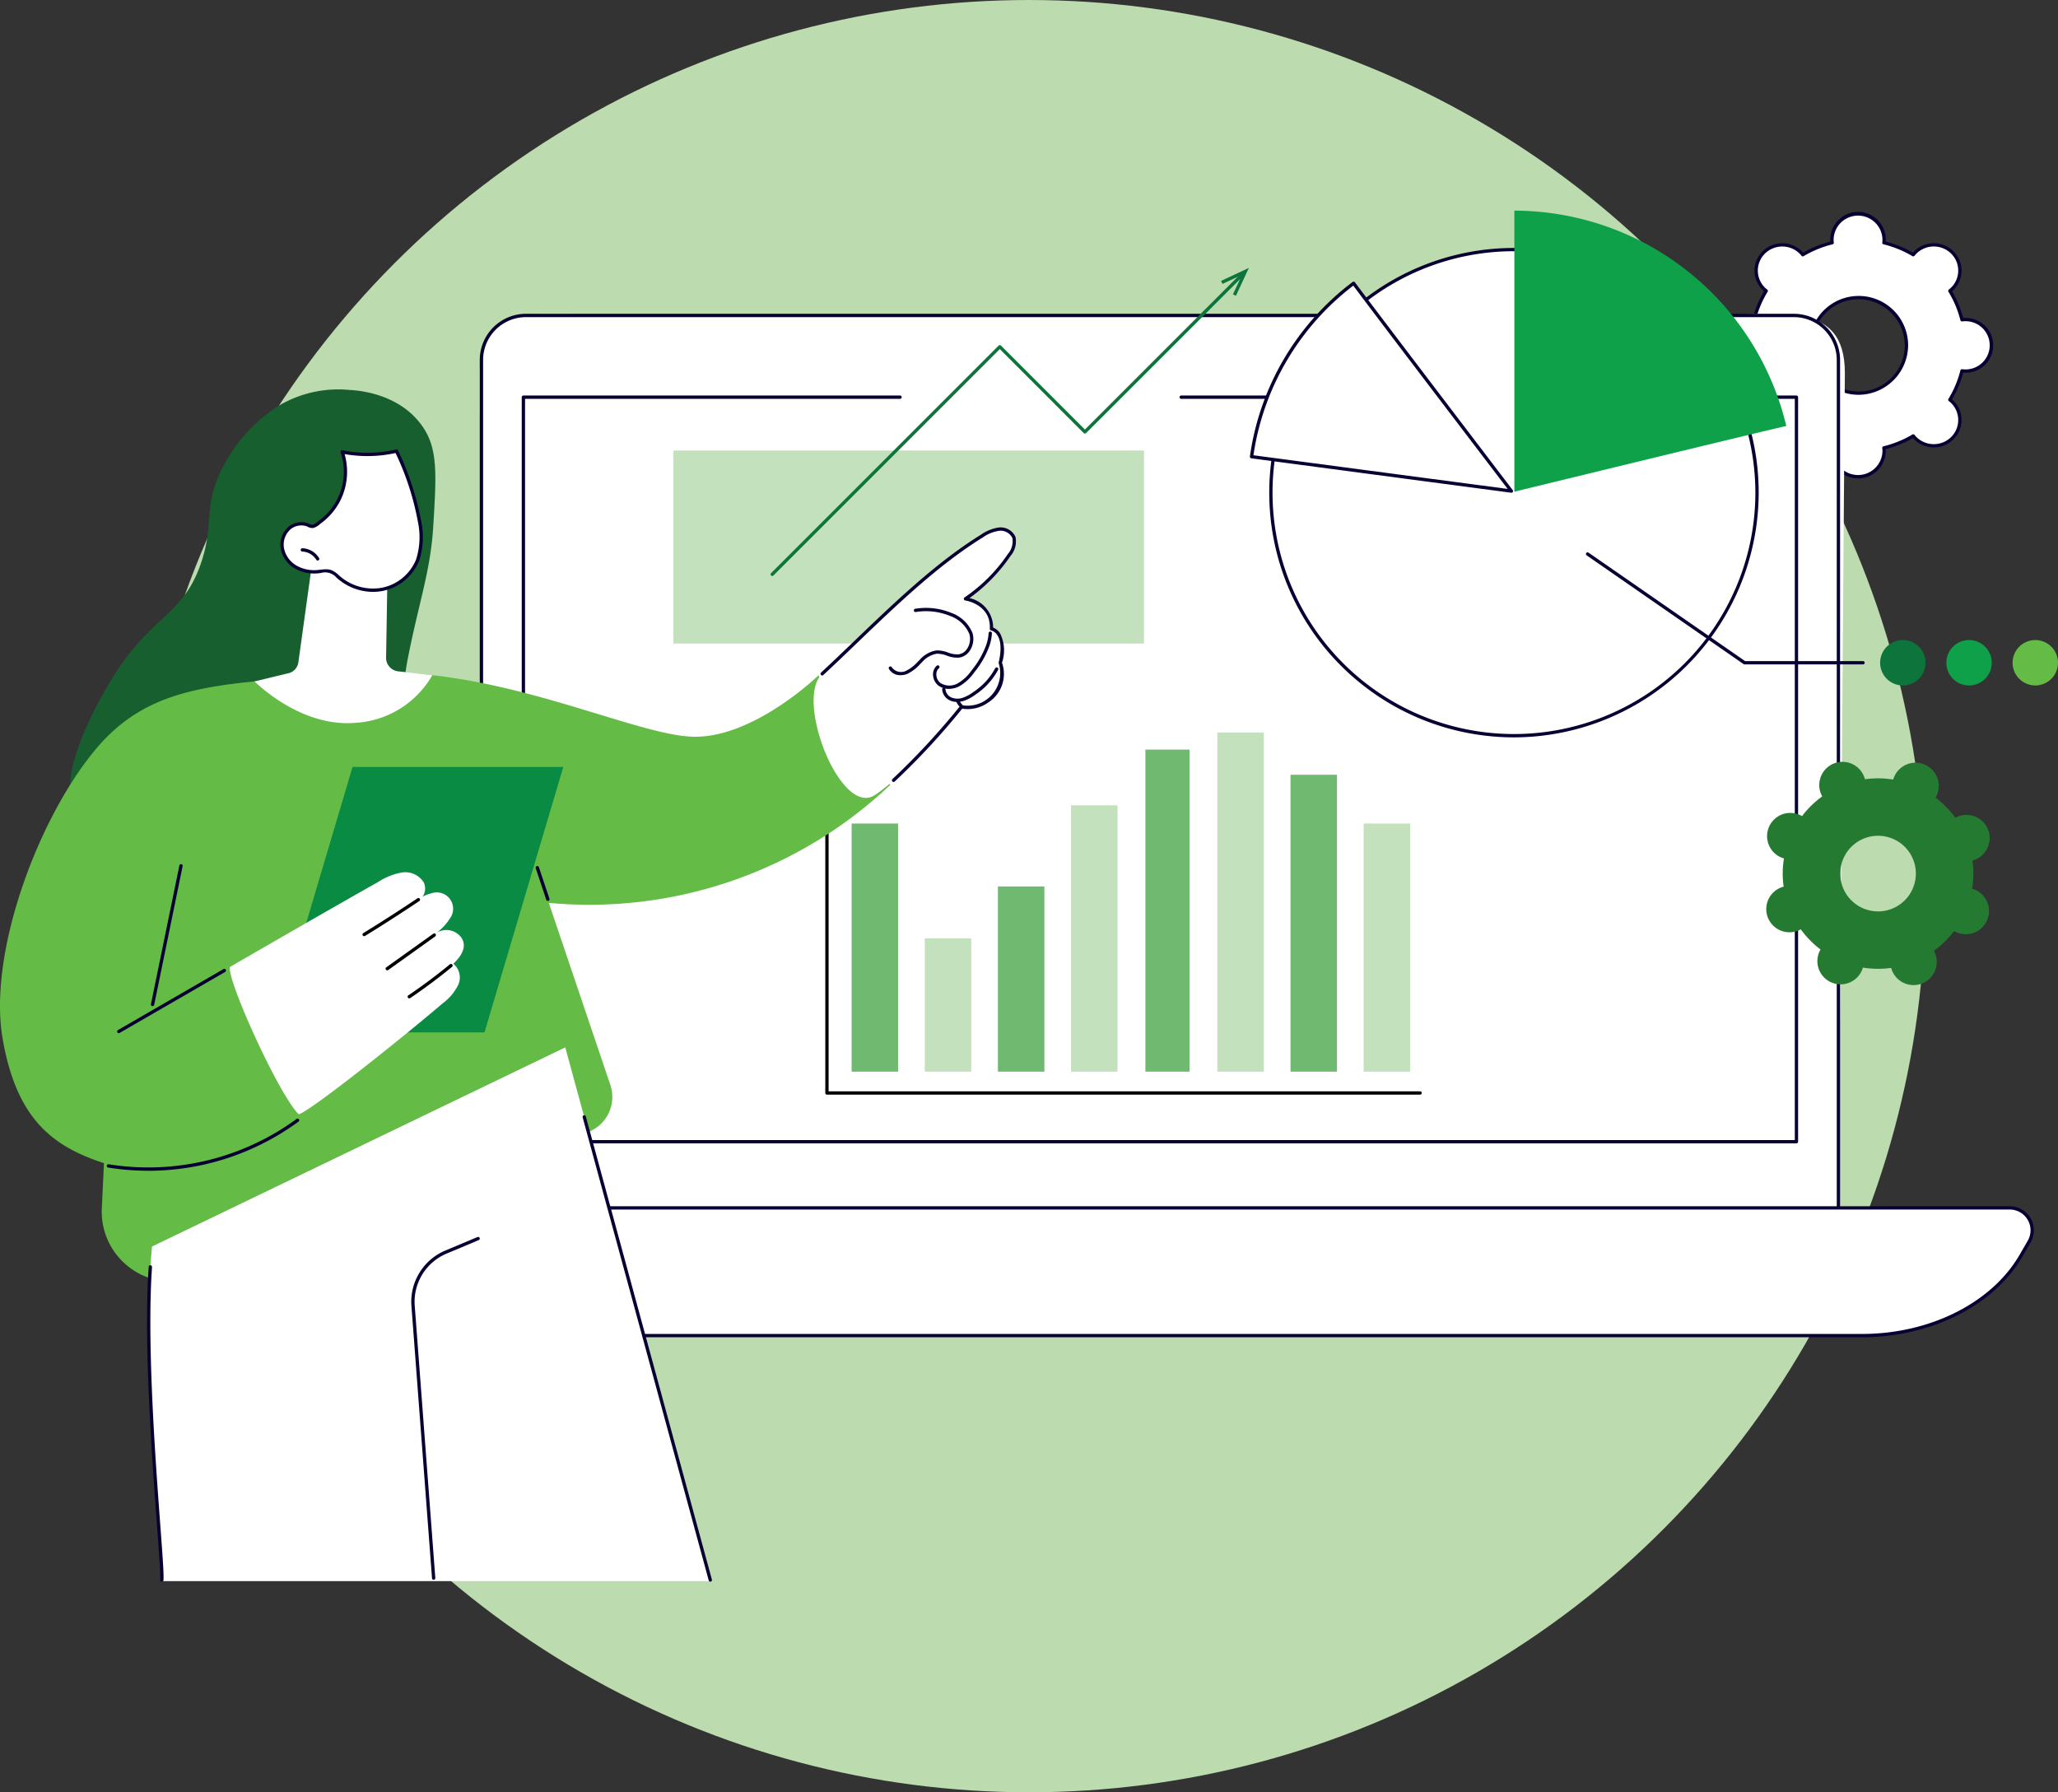 <svg xmlns="http://www.w3.org/2000/svg" xmlns:xlink="http://www.w3.org/1999/xlink" width="259.489" height="226" viewBox="0 0 259.489 226"><rect x="0" y="0" width="259.489" height="226" fill="#333333" stroke="none"/><defs><clipPath id="a"><rect width="259.488" height="172.882" fill="none"/></clipPath></defs><g transform="translate(-1324.366 -933.831)"><circle cx="113" cy="113" r="113" transform="translate(1341.11 933.831)" fill="#bcdbae"/><g transform="translate(1324.366 960.391)"><g clip-path="url(#a)"><path d="M373.682,13.979a3.315,3.315,0,0,0-.4.027,13.132,13.132,0,0,0-1.532-3.649,3.307,3.307,0,0,0,.3-.26,3.213,3.213,0,0,0,0-4.589,3.294,3.294,0,0,0-4.915.3,13.533,13.533,0,0,0-3.7-1.511,3.231,3.231,0,0,0,.026-.394,3.289,3.289,0,0,0-6.578,0,3.113,3.113,0,0,0,.027.394,13.53,13.53,0,0,0-3.7,1.511,3.294,3.294,0,0,0-4.915-.3,3.215,3.215,0,0,0,0,4.589,3.311,3.311,0,0,0,.3.26,13.133,13.133,0,0,0-1.532,3.649,3.315,3.315,0,0,0-.4-.027,3.246,3.246,0,1,0,0,6.491,3.315,3.315,0,0,0,.4-.027,13.141,13.141,0,0,0,1.532,3.649,3.312,3.312,0,0,0-.3.26,3.215,3.215,0,0,0,0,4.589,3.32,3.32,0,0,0,4.651,0,3.217,3.217,0,0,0,.263-.3,13.511,13.511,0,0,0,3.7,1.512,3.113,3.113,0,0,0-.027.394,3.289,3.289,0,0,0,6.578,0,3.231,3.231,0,0,0-.026-.394,13.515,13.515,0,0,0,3.7-1.512,3.221,3.221,0,0,0,.263.3,3.32,3.32,0,0,0,4.651,0,3.213,3.213,0,0,0,0-4.589,3.308,3.308,0,0,0-.3-.26,13.14,13.14,0,0,0,1.532-3.649,3.315,3.315,0,0,0,.4.027,3.246,3.246,0,1,0,0-6.491m-13.507,9.272a6.027,6.027,0,1,1,6.109-6.026,6.068,6.068,0,0,1-6.109,6.026" transform="translate(-125.901 -0.24)" fill="#fff"/><path d="M360.055,33.881a3.478,3.478,0,0,1-3.5-3.45c0-.076,0-.155.009-.238a13.723,13.723,0,0,1-3.426-1.4c-.056.063-.11.122-.164.175a3.536,3.536,0,0,1-4.946,0,3.419,3.419,0,0,1,0-4.881c.054-.053.113-.107.177-.161a13.36,13.36,0,0,1-1.419-3.38c-.084.006-.163.01-.241.01a3.451,3.451,0,1,1,0-6.9c.077,0,.156,0,.241.01a13.35,13.35,0,0,1,1.419-3.38c-.064-.054-.123-.108-.177-.161a3.419,3.419,0,0,1,0-4.881,3.535,3.535,0,0,1,4.946,0c.054.053.108.111.164.175a13.723,13.723,0,0,1,3.426-1.4c-.006-.084-.009-.162-.009-.238a3.5,3.5,0,0,1,7,0c0,.077,0,.155-.01.238a13.747,13.747,0,0,1,3.426,1.4c.055-.063.11-.121.164-.175a3.535,3.535,0,0,1,4.946,0,3.418,3.418,0,0,1,0,4.881c-.054.053-.113.106-.177.162a13.338,13.338,0,0,1,1.419,3.38c.085-.007.165-.01.241-.01a3.451,3.451,0,1,1,0,6.9c-.077,0-.156,0-.241-.01a13.333,13.333,0,0,1-1.419,3.38c.065.054.123.108.177.161a3.418,3.418,0,0,1,0,4.881,3.535,3.535,0,0,1-4.946,0c-.054-.054-.109-.111-.164-.175a13.747,13.747,0,0,1-3.426,1.4c.006.084.01.162.01.238a3.479,3.479,0,0,1-3.5,3.45m-6.961-5.562a.212.212,0,0,1,.107.03,13.307,13.307,0,0,0,3.642,1.488.206.206,0,0,1,.156.225,3.077,3.077,0,1,0,6.137.369,2.992,2.992,0,0,0-.025-.369.206.206,0,0,1,.156-.225,13.3,13.3,0,0,0,3.642-1.488.21.21,0,0,1,.272.049,2.947,2.947,0,0,0,.247.278,3.114,3.114,0,0,0,4.357,0,3.011,3.011,0,0,0,0-4.3,3.172,3.172,0,0,0-.283-.243.2.2,0,0,1-.05-.269,12.943,12.943,0,0,0,1.509-3.592.207.207,0,0,1,.227-.155,3.17,3.17,0,0,0,.374.025,3.04,3.04,0,1,0,0-6.079,3.17,3.17,0,0,0-.374.025.209.209,0,0,1-.227-.155,12.939,12.939,0,0,0-1.509-3.592.2.2,0,0,1,.05-.269,3.189,3.189,0,0,0,.283-.243,3.011,3.011,0,0,0,0-4.3,3.114,3.114,0,0,0-4.357,0,2.947,2.947,0,0,0-.247.278.21.21,0,0,1-.272.049,13.3,13.3,0,0,0-3.642-1.488.206.206,0,0,1-.156-.225,2.992,2.992,0,0,0,.025-.369,3.081,3.081,0,0,0-6.161,0,3.088,3.088,0,0,0,.025.369.206.206,0,0,1-.156.225A13.307,13.307,0,0,0,353.2,5.861a.21.21,0,0,1-.272-.049,3.063,3.063,0,0,0-.246-.278,3.114,3.114,0,0,0-4.357,0,3.011,3.011,0,0,0,0,4.3,3.251,3.251,0,0,0,.282.243.2.2,0,0,1,.05.269,12.94,12.94,0,0,0-1.509,3.592.207.207,0,0,1-.227.155,3.178,3.178,0,0,0-.374-.025,3.04,3.04,0,1,0,0,6.079,3.178,3.178,0,0,0,.374-.025.209.209,0,0,1,.227.155,12.944,12.944,0,0,0,1.509,3.592.2.2,0,0,1-.05.269,3.047,3.047,0,0,0-.282.244,3.01,3.01,0,0,0,0,4.3,3.113,3.113,0,0,0,4.357,0,2.968,2.968,0,0,0,.247-.278.211.211,0,0,1,.165-.079m6.961-4.982a6.233,6.233,0,1,1,6.317-6.232,6.282,6.282,0,0,1-6.317,6.232m0-12.053a5.821,5.821,0,1,0,5.9,5.82,5.867,5.867,0,0,0-5.9-5.82" transform="translate(-125.78 -0.121)" fill="#070033"/><path d="M266.944,135.358H95.843l-.2-107.207c0-9.418,7.838-7.284,17.257-7.284H249.89c9.419,0,17.867-2.154,17.867,7.265Z" transform="translate(-35.141 -7.651)" fill="#fff"/><path d="M266.824,135.446H95.722a.208.208,0,0,1-.208-.208V26.359a5.827,5.827,0,0,1,5.82-5.821H261.211a5.828,5.828,0,0,1,5.821,5.821V135.238a.208.208,0,0,1-.208.208m-170.893-.417H266.615V26.359a5.411,5.411,0,0,0-5.4-5.4H101.334a5.41,5.41,0,0,0-5.4,5.4Z" transform="translate(-35.021 -7.53)" fill="#070033"/><path d="M264.594,131.107H104.078a.209.209,0,0,1-.208-.208V37.017a.209.209,0,0,1,.208-.208h47.489a.208.208,0,1,1,0,.417H104.287v93.465h160.1V37.226H187.019a.208.208,0,0,1,0-.417h77.575a.208.208,0,0,1,.208.208V130.9a.208.208,0,0,1-.208.208" transform="translate(-38.084 -13.496)" fill="#070033"/><path d="M255.772,214.651H78.979c-8.09,0-15.528-3.458-19.366-9l-1.847-2.669a2.824,2.824,0,0,1,2.328-4.429H274.4a2.824,2.824,0,0,1,2.452,4.233l-1.013,1.756c-3.549,6.154-11.405,10.113-20.068,10.113" transform="translate(-20.994 -72.799)" fill="#fff"/><path d="M255.65,214.739H78.856c-8.17,0-15.655-3.485-19.537-9.094l-1.847-2.669a3.032,3.032,0,0,1,2.5-4.755H274.279a3.032,3.032,0,0,1,2.632,4.545l-1.013,1.756c-3.579,6.206-11.527,10.217-20.248,10.217m-195.678-16.1a2.615,2.615,0,0,0-2.157,4.1l1.847,2.669c3.8,5.5,11.16,8.914,19.194,8.914H255.65c8.574,0,16.382-3.928,19.887-10.008l1.013-1.756a2.616,2.616,0,0,0-2.272-3.92Z" transform="translate(-20.872 -72.678)" fill="#070033"/><path d="M375.8,116.655a2.875,2.875,0,0,0-.32.155,11.931,11.931,0,0,0-2.492-2.544,2.926,2.926,0,1,0-5.34-2.278,11.963,11.963,0,0,0-3.563-.038,2.927,2.927,0,1,0-5.388,2.162,11.947,11.947,0,0,0-2.547,2.488,2.924,2.924,0,1,0-2.28,5.334,11.911,11.911,0,0,0-.038,3.558,2.973,2.973,0,0,0-.339.11,2.924,2.924,0,1,0,2.5,5.272,11.945,11.945,0,0,0,2.492,2.543,2.985,2.985,0,0,0-.161.317,2.926,2.926,0,0,0,5.384,2.3,3.006,3.006,0,0,0,.118-.335,11.959,11.959,0,0,0,3.562.038,2.925,2.925,0,1,0,5.542-1.841,2.816,2.816,0,0,0-.154-.32,11.932,11.932,0,0,0,2.546-2.489,2.867,2.867,0,0,0,.317.161,2.924,2.924,0,1,0,1.963-5.495,11.912,11.912,0,0,0,.039-3.558,2.96,2.96,0,0,0,.338-.11,2.924,2.924,0,1,0-2.182-5.426m-8.284,11.611a4.768,4.768,0,1,1,2.65-6.2,4.775,4.775,0,0,1-2.65,6.2" transform="translate(-128.937 -40.25)" fill="#257a32"/><path d="M314.265,38.406A30.684,30.684,0,1,1,283.581,7.758a30.666,30.666,0,0,1,30.684,30.648" transform="translate(-92.726 -2.844)" fill="#fff"/><path d="M283.461,69.142a30.856,30.856,0,1,1,30.893-30.857,30.91,30.91,0,0,1-30.893,30.857m0-61.3a30.44,30.44,0,1,0,30.475,30.439A30.492,30.492,0,0,0,283.461,7.846" transform="translate(-92.605 -2.724)" fill="#070033"/><path d="M335.771,27.152A35.336,35.336,0,0,0,301.483,0V35.44s28.572-6.971,34.288-8.289" transform="translate(-110.54)" fill="#0fa14a"/><path d="M262.025,14.467a32.975,32.975,0,0,0-12.867,21.859c8.03,1.073,32.76,4.339,32.76,4.339s-16.631-21.807-19.893-26.2" transform="translate(-91.355 -5.304)" fill="#fff"/><path d="M281.8,40.754l-.027,0c-.248-.033-24.823-3.279-32.76-4.34a.207.207,0,0,1-.179-.235,33.349,33.349,0,0,1,12.948-22,.209.209,0,0,1,.293.042c3.224,4.34,19.726,25.979,19.892,26.2a.208.208,0,0,1-.165.335m-32.524-4.727c7.5,1,28.544,3.782,32.054,4.246-2.246-2.946-16.229-21.289-19.465-25.634a32.94,32.94,0,0,0-12.589,21.388" transform="translate(-91.234 -5.184)" fill="#070033"/><path d="M400.672,88.363a2.862,2.862,0,1,1,2.862,2.859,2.86,2.86,0,0,1-2.862-2.859" transform="translate(-146.908 -31.35)" fill="#64bb46"/><path d="M387.484,88.363a2.862,2.862,0,1,1,2.862,2.859,2.86,2.86,0,0,1-2.862-2.859" transform="translate(-142.072 -31.35)" fill="#0fa14a"/><path d="M374.3,88.363a2.862,2.862,0,1,1,2.862,2.859,2.86,2.86,0,0,1-2.862-2.859" transform="translate(-137.237 -31.35)" fill="#0d753b"/><path d="M350.665,82.166H335.731a.206.206,0,0,1-.119-.037l-19.79-13.714a.208.208,0,1,1,.237-.343L335.8,81.75h14.869a.208.208,0,0,1,0,.417" transform="translate(-115.764 -24.946)" fill="#070033"/><path d="M239.3,148.805h-74.79a.208.208,0,0,1-.208-.208V102.034a.208.208,0,1,1,.417,0v46.354H239.3a.208.208,0,1,1,0,.417" transform="translate(-60.243 -37.335)"/><rect width="5.859" height="31.289" transform="translate(107.38 77.283)" fill="#70b971"/><rect width="5.859" height="16.811" transform="translate(116.603 91.761)" fill="#c2e1bc"/><rect width="5.859" height="23.353" transform="translate(125.826 85.219)" fill="#70b971"/><rect width="5.859" height="33.586" transform="translate(135.049 74.986)" fill="#c2e1bc"/><rect width="5.564" height="40.612" transform="translate(144.42 67.959)" fill="#70b971"/><rect width="5.859" height="42.768" transform="translate(153.495 65.803)" fill="#c2e1bc"/><rect width="5.859" height="37.441" transform="translate(162.718 71.131)" fill="#70b971"/><rect width="5.859" height="31.289" transform="translate(171.942 77.283)" fill="#c2e1bc"/><rect width="59.341" height="24.339" transform="translate(84.906 30.249)" fill="#c2e1bc"/><path d="M153.62,50.609a.208.208,0,0,1-.148-.356l28.692-28.691a.208.208,0,0,1,.295,0l10.586,10.585,19.7-19.7a.208.208,0,1,1,.3.295L193.193,32.589a.208.208,0,0,1-.3,0L182.312,22,153.768,50.548a.21.21,0,0,1-.148.061" transform="translate(-56.249 -4.542)" fill="#0d753b"/><path d="M244.966,14.915l-.378-.177,1.154-2.474-2.474,1.154-.176-.377L246.6,11.4Z" transform="translate(-89.13 -4.18)" fill="#0d753b"/><path d="M59.752,52.933c.4-6.509.6-9.763-1.267-12.535-2.855-4.245-8.054-4.665-9.334-4.729a14.715,14.715,0,0,0-8.968,2.047,20.14,20.14,0,0,0-6.9,7.577c-2.6,4.99-1.116,6.926-2.7,11.885-2.237,7.009-6.39,6.841-11.3,14.846-.634,1.036-7.768,12.677-4.411,16.459,3.5,3.946,14.1-5.556,29.791-4.952a12.469,12.469,0,0,0,6.279-1.256c4.856-2.485,4.814-8.615,5.577-12.583C57.9,62.565,59.4,58.613,59.752,52.933" transform="translate(-5.128 -13.062)" fill="#185f30"/><path d="M69.2,121.076a55.2,55.2,0,0,0,43.071-14.9c-4.665-2.67-7.529-7.453-9.052-13.809,0,0-7.962,7.757-15.568,7.76-6.6,0-20.871-7-35.649-7.988a7.758,7.758,0,0,1-1.329,2.6,7.967,7.967,0,0,1-4.94,2.573,12.643,12.643,0,0,1-5.33-.295A9.613,9.613,0,0,1,36.2,94.669,6.759,6.759,0,0,1,34.925,92.9c-10.681.85-17.407,2.145-23.049,9.033C4.6,110.812-1.457,127.513.309,138.057s6.612,13.807,12.8,15.837l-.271,5.7a8.823,8.823,0,0,0,11.878,8.691l49.4-18.3a4.736,4.736,0,0,0,2.842-5.957Z" transform="translate(0 -33.785)" fill="#64bb46"/><path d="M108.179,134.887a.208.208,0,0,1-.2-.143l-1.329-3.978a.208.208,0,1,1,.4-.132l1.329,3.979a.208.208,0,0,1-.132.263.2.2,0,0,1-.066.011" transform="translate(-39.101 -47.845)" fill="#070033"/><path d="M163.058,81.649c6.551-5.984,12.574-12.684,20.116-17.357a5.013,5.013,0,0,1,2.147-.882,1.844,1.844,0,0,1,1.913,1.042,2.579,2.579,0,0,1-.593,2.205,20.713,20.713,0,0,1-5.518,5.533s3.454.529,3.277,3.781c0,0,2.039.362,1.115,4.293a4.051,4.051,0,0,1-1.6,4.8,3.968,3.968,0,0,1-3.284.747S174.01,94.1,169.7,96.939s-10.165-12.069-6.638-15.29" transform="translate(-59.389 -23.247)" fill="#fff"/><path d="M172.566,95.167a.206.206,0,0,1-.156-.07.208.208,0,0,1,.017-.294,91.166,91.166,0,0,0,8.55-9.244.209.209,0,0,1,.236-.065,4.116,4.116,0,0,0,4.613-5.277.206.206,0,0,1-.008-.12c.455-1.938.16-2.939-.168-3.437a1.357,1.357,0,0,0-.781-.6.208.208,0,0,1-.172-.217c.165-3.02-2.967-3.543-3.1-3.564a.208.208,0,0,1-.082-.381,20.464,20.464,0,0,0,5.459-5.475,2.448,2.448,0,0,0,.57-2.017,1.654,1.654,0,0,0-1.7-.906,4.8,4.8,0,0,0-2.055.852c-5.6,3.467-10.827,8.489-15.886,13.345-1.451,1.393-2.822,2.709-4.2,3.987a.208.208,0,0,1-.284-.305c1.374-1.276,2.744-2.59,4.193-3.982,5.074-4.872,10.322-9.909,15.955-13.4a5.211,5.211,0,0,1,2.24-.913,2.051,2.051,0,0,1,2.127,1.18,2.8,2.8,0,0,1-.617,2.392,21.253,21.253,0,0,1-5.183,5.326,3.8,3.8,0,0,1,2.983,3.719,1.856,1.856,0,0,1,.878.732,4.831,4.831,0,0,1,.239,3.7,4.251,4.251,0,0,1-1.7,4.986,4.436,4.436,0,0,1-3.319.808,90.445,90.445,0,0,1-8.511,9.187.208.208,0,0,1-.139.053" transform="translate(-59.895 -23.126)" fill="#070033"/><path d="M187.745,91.032a2.163,2.163,0,0,1-1.307-.409,1.8,1.8,0,0,1-.685-1.367,1.415,1.415,0,0,1,.48-1.153.209.209,0,0,1,.269.319,1.007,1.007,0,0,0-.333.822,1.372,1.372,0,0,0,.518,1.046,2.13,2.13,0,0,0,2.179.044,5.517,5.517,0,0,0,1.765-1.656,10.971,10.971,0,0,0,1.868-3.3,5.926,5.926,0,0,0,.262-1.38.208.208,0,0,1,.416.027A6.309,6.309,0,0,1,192.9,85.5a11.346,11.346,0,0,1-1.936,3.43,6.009,6.009,0,0,1-1.9,1.772,2.883,2.883,0,0,1-1.314.329" transform="translate(-68.107 -30.726)" fill="#070033"/><path d="M178.444,87.575a1.614,1.614,0,0,1-1.492-.8.208.208,0,1,1,.371-.19,1.433,1.433,0,0,0,1.787.445,4.908,4.908,0,0,0,1.5-1.165l.24-.239a3.516,3.516,0,0,1,2.125-1.174,3.921,3.921,0,0,1,1.416.263,3.177,3.177,0,0,0,1.366.231,1.539,1.539,0,0,0,1.082-.744,2.232,2.232,0,0,0,.256-1.818,4.11,4.11,0,0,0-2.461-2.288,7.971,7.971,0,0,0-4.29-.484.208.208,0,1,1-.067-.411,8.382,8.382,0,0,1,4.514.509,4.508,4.508,0,0,1,2.7,2.549,2.661,2.661,0,0,1-.3,2.167,1.948,1.948,0,0,1-1.378.934,3.537,3.537,0,0,1-1.548-.246A3.553,3.553,0,0,0,183,84.868a3.155,3.155,0,0,0-1.858,1.056c-.079.077-.158.156-.236.236a5.212,5.212,0,0,1-1.639,1.256,2.2,2.2,0,0,1-.825.159" transform="translate(-64.872 -28.999)" fill="#070033"/><path d="M189.46,95.3a2.168,2.168,0,0,1-.858-.168,1.671,1.671,0,0,1-1.036-1.416.208.208,0,0,1,.416-.016,1.253,1.253,0,0,0,.783,1.049,2.056,2.056,0,0,0,1.435.011,5.056,5.056,0,0,0,1.352-.746,8.252,8.252,0,0,0,2.694-2.947.209.209,0,1,1,.374.186,8.658,8.658,0,0,1-2.823,3.1,5.448,5.448,0,0,1-1.467.8,2.834,2.834,0,0,1-.869.143" transform="translate(-68.772 -33.348)" fill="#070033"/><path d="M190.952,98.294a.21.21,0,0,1-.148-.061,2.1,2.1,0,0,1-.442-.65.208.208,0,1,1,.383-.166,1.7,1.7,0,0,0,.355.521.208.208,0,0,1-.148.356" transform="translate(-69.79 -35.672)" fill="#070033"/><path d="M81.072,144.23H54.5l9.935-33.474H91.008Z" transform="translate(-19.983 -40.609)" fill="#0a8b44"/><path d="M73.937,143.269c1.07-1.03,1.723-2.151,1.04-3.249a2.338,2.338,0,0,0-3.374-.5,6.811,6.811,0,0,0,1.9-1.965,2.058,2.058,0,0,0-2.337-3.167,4.48,4.48,0,0,0-1.108.424,1.834,1.834,0,0,0,.146-1.8,2.751,2.751,0,0,0-2.773-1.246,8.067,8.067,0,0,0-2.982,1.193c-6.281,3.537-18.693,10.719-18.693,10.719-.327,1.787,6.213,16.174,8.688,18.579,1.6-.481,13.6-10.095,18.149-14a6.5,6.5,0,0,0,1.934-2.273,2.261,2.261,0,0,0-.591-2.716" transform="translate(-16.773 -48.304)" fill="#fff"/><path d="M72.38,141.665a.208.208,0,0,1-.11-.386c2.3-1.413,4.595-2.891,6.832-4.39a.208.208,0,1,1,.231.346c-2.241,1.5-4.544,2.983-6.845,4.4a.209.209,0,0,1-.109.031" transform="translate(-26.462 -50.178)"/><path d="M76.973,148.556a.209.209,0,0,1-.122-.378l5.929-4.239a.208.208,0,1,1,.243.339l-5.929,4.24a.209.209,0,0,1-.121.039" transform="translate(-28.146 -52.762)"/><path d="M81.362,154.319a.209.209,0,0,1-.117-.381c1.8-1.216,3.561-2.532,5.24-3.912a.208.208,0,0,1,.264.322c-1.689,1.388-3.462,2.712-5.27,3.935a.2.2,0,0,1-.117.036" transform="translate(-29.755 -54.99)"/><path d="M26.47,187.35a31.494,31.494,0,0,1-5.058-.407.209.209,0,0,1,.067-.412,31.652,31.652,0,0,0,23.7-5.712.208.208,0,1,1,.247.336,32.1,32.1,0,0,1-18.955,6.2" transform="translate(-7.786 -66.283)" fill="#070033"/><path d="M23.518,159.063a.209.209,0,0,1-.1-.389l13.321-7.7a.209.209,0,0,1,.209.361l-13.321,7.7a.207.207,0,0,1-.1.028" transform="translate(-8.547 -55.346)" fill="#070033"/><path d="M30.255,148a.2.2,0,0,1-.042,0,.208.208,0,0,1-.162-.246l3.586-17.492a.209.209,0,0,1,.409.084l-3.587,17.492a.208.208,0,0,1-.2.167" transform="translate(-11.017 -47.698)" fill="#070033"/><path d="M74.42,198.516H30.005c.111-4.323.179-6.793.179-6.793l52.1-25.106-2.086,16.9Z" transform="translate(-11.001 -61.091)" fill="#fff"/><path d="M31.2,233.9c.562.1-2.756-28.318-1.167-42.178l52.1-25.106,18.32,67.284Z" transform="translate(-10.854 -61.091)" fill="#fff"/><path d="M31.136,249.854h-.022a.208.208,0,0,1-.186-.229c.063-.612-.132-3.234-.4-6.864-.6-8.1-1.61-21.659-1.124-31.281l.078-1.318a.208.208,0,1,1,.416.025l-.078,1.316c-.484,9.595.523,23.136,1.124,31.227.282,3.787.468,6.289.4,6.938a.208.208,0,0,1-.207.187" transform="translate(-10.733 -76.984)" fill="#070033"/><path d="M132.084,238.909a.208.208,0,0,1-.2-.154l-15.9-58.41a.208.208,0,0,1,.4-.11l15.9,58.41a.209.209,0,0,1-.2.263" transform="translate(-42.522 -66.027)" fill="#070033"/><path d="M84.7,247.561a.208.208,0,0,1-.208-.193l-2.6-34.4a7.006,7.006,0,0,1,4.26-6.917l4.073-1.711a.208.208,0,0,1,.162.384l-4.073,1.711a6.588,6.588,0,0,0-4.006,6.5l2.6,34.4a.208.208,0,0,1-.192.224H84.7" transform="translate(-30.02 -74.915)" fill="#070033"/><path d="M58.066,67.45,56.2,80.923a1.645,1.645,0,0,1-1.368,1.4l-4.162,1.01c.962.911,6.274,5.787,12.791,5.216a11.965,11.965,0,0,0,9.627-6l-4.307-.492a1.716,1.716,0,0,1-1.522-1.734l.186-11.1s-.97-7.348-9.38-1.778" transform="translate(-18.579 -23.966)" fill="#fff"/><path d="M57.147,57.533a2.781,2.781,0,0,0-.954,2.637,3.487,3.487,0,0,0,1.666,2.321,4.7,4.7,0,0,0,2.837.588,3.7,3.7,0,0,1,1.609.013,3.479,3.479,0,0,1,1.015.731A6.574,6.574,0,0,0,68.866,65.3a6.1,6.1,0,0,0,4.376-3.66,9.3,9.3,0,0,0,.251-4.845,35.7,35.7,0,0,0-2.91-8.909,16.2,16.2,0,0,1-6.85.1A7.814,7.814,0,0,1,60.967,56.8a3.016,3.016,0,0,1-.878.565c-.357.076-.579-.162-.948-.252a2.381,2.381,0,0,0-1.993.425" transform="translate(-20.588 -17.556)" fill="#fff"/><path d="M67.512,65.51a6.883,6.883,0,0,1-4.449-1.651l-.16-.141a1.9,1.9,0,0,0-1.993-.587c-.106.013-.212.025-.316.035a4.933,4.933,0,0,1-2.963-.616,3.7,3.7,0,0,1-1.764-2.464A3,3,0,0,1,56.9,57.248a2.6,2.6,0,0,1,2.171-.464,2.226,2.226,0,0,1,.394.148.7.7,0,0,0,.461.1,2.084,2.084,0,0,0,.627-.4c.061-.049.119-.094.17-.132a7.605,7.605,0,0,0,2.694-8.574.209.209,0,0,1,.239-.271,16.041,16.041,0,0,0,6.761-.1.208.208,0,0,1,.238.117,36.237,36.237,0,0,1,2.926,8.962,9.662,9.662,0,0,1-.263,4.955,6.341,6.341,0,0,1-4.528,3.788,6.237,6.237,0,0,1-1.276.13m-5.955-2.848a2.011,2.011,0,0,1,.7.112,2.956,2.956,0,0,1,.924.632l.155.137A6.382,6.382,0,0,0,68.7,64.973a5.915,5.915,0,0,0,4.224-3.532,9.281,9.281,0,0,0,.241-4.737A34.558,34.558,0,0,0,70.343,48a16.48,16.48,0,0,1-6.427.133,8.15,8.15,0,0,1-.281,5.293,8.063,8.063,0,0,1-2.666,3.413c-.048.035-.1.078-.159.124a2.262,2.262,0,0,1-.8.478,1.088,1.088,0,0,1-.72-.132,1.776,1.776,0,0,0-.32-.122,2.173,2.173,0,0,0-1.816.386,2.58,2.58,0,0,0-.877,2.436,3.28,3.28,0,0,0,1.568,2.179,4.506,4.506,0,0,0,2.711.559c.1-.01.2-.022.305-.034a5.926,5.926,0,0,1,.7-.054m-4.531-5.25h0Z" transform="translate(-20.467 -17.436)" fill="#070033"/><path d="M62.007,68.764a.208.208,0,0,1-.179-.1,2.2,2.2,0,0,0-1.762-1.032.209.209,0,0,1-.2-.215.212.212,0,0,1,.215-.2,2.59,2.59,0,0,1,2.1,1.232.208.208,0,0,1-.07.286.2.2,0,0,1-.108.03" transform="translate(-21.95 -24.645)" fill="#070033"/></g></g></g></svg>